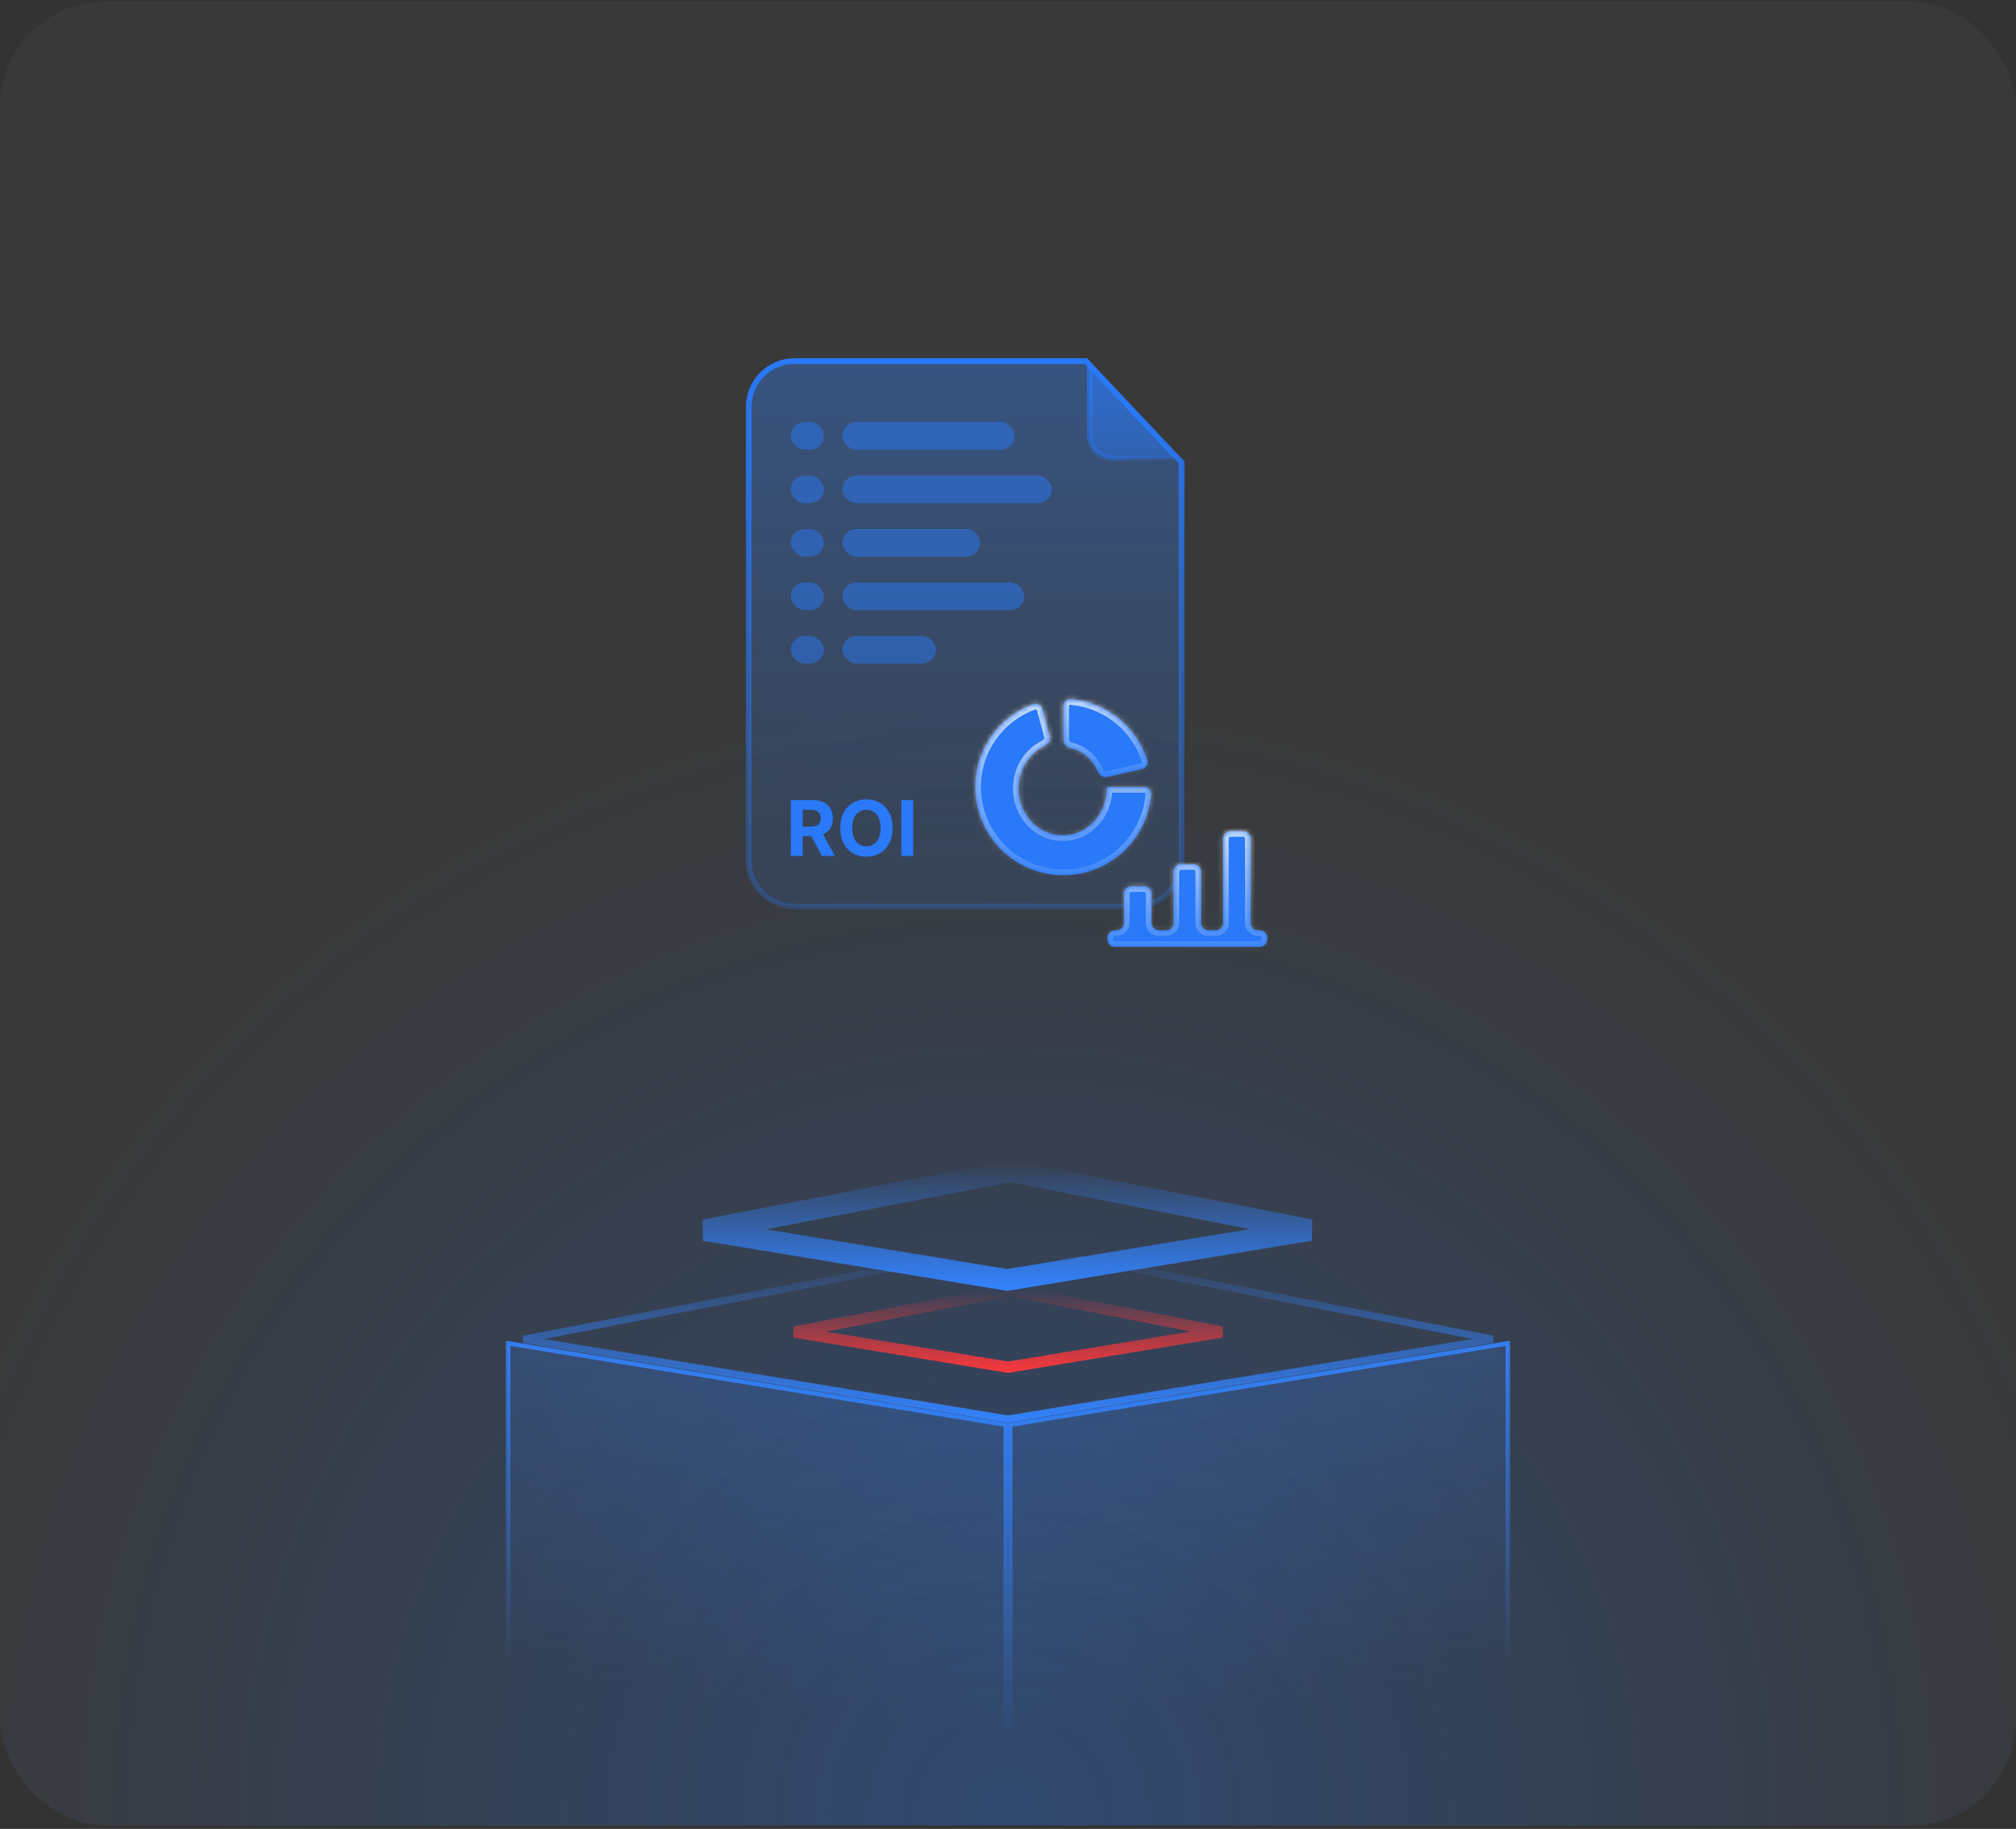 <svg width="420" height="381" viewBox="0 0 420 381" fill="none" xmlns="http://www.w3.org/2000/svg">
<rect x="0" y="0" width="420" height="381" fill="#333333" stroke="none"/>
<g clip-path="url(#clip0_2607_21196)">
<rect y="0.294" width="420" height="380" rx="22" fill="white" fill-opacity="0.03"/>
<rect y="0.294" width="420" height="380" rx="22" fill="url(#paint0_radial_2607_21196)" fill-opacity="0.3"/>
<path d="M165.541 75.212H226.192L236.17 85.763L246.16 96.328V179.255C246.16 184.537 241.877 188.819 236.595 188.819H165.541C160.259 188.819 155.977 184.537 155.977 179.255V84.776C155.977 79.494 160.259 75.212 165.541 75.212Z" fill="url(#paint1_linear_2607_21196)" stroke="url(#paint2_linear_2607_21196)" stroke-width="1.171"/>
<rect opacity="0.8" x="164.762" y="87.922" width="6.887" height="5.739" rx="2.869" fill="#2979F9" fill-opacity="0.6"/>
<rect opacity="0.8" x="175.504" y="87.9" width="35.848" height="5.782" rx="2.891" fill="#2979F9" fill-opacity="0.6"/>
<rect opacity="0.8" x="164.762" y="99.079" width="6.887" height="5.739" rx="2.869" fill="#2979F9" fill-opacity="0.6"/>
<rect opacity="0.8" x="175.504" y="99.079" width="43.616" height="5.739" rx="2.869" fill="#2979F9" fill-opacity="0.6"/>
<rect opacity="0.8" x="164.762" y="110.214" width="6.887" height="5.739" rx="2.869" fill="#2979F9" fill-opacity="0.6"/>
<rect opacity="0.8" x="175.504" y="110.214" width="28.695" height="5.739" rx="2.869" fill="#2979F9" fill-opacity="0.6"/>
<rect opacity="0.8" x="164.762" y="121.35" width="6.887" height="5.739" rx="2.869" fill="#2979F9" fill-opacity="0.6"/>
<rect opacity="0.8" x="175.504" y="121.35" width="37.877" height="5.739" rx="2.869" fill="#2979F9" fill-opacity="0.6"/>
<rect opacity="0.8" x="164.762" y="132.485" width="6.887" height="5.739" rx="2.869" fill="#2979F9" fill-opacity="0.6"/>
<rect opacity="0.8" x="175.504" y="132.485" width="19.512" height="5.739" rx="2.869" fill="#2979F9" fill-opacity="0.6"/>
<path d="M164.762 178.316V166.68H169.353C170.231 166.68 170.981 166.837 171.603 167.151C172.228 167.462 172.703 167.903 173.029 168.475C173.358 169.043 173.523 169.712 173.523 170.481C173.523 171.253 173.356 171.918 173.023 172.475C172.69 173.028 172.207 173.452 171.574 173.748C170.945 174.043 170.184 174.191 169.29 174.191H166.216V172.214H168.892C169.362 172.214 169.752 172.149 170.063 172.021C170.373 171.892 170.605 171.699 170.756 171.441C170.911 171.183 170.989 170.863 170.989 170.481C170.989 170.094 170.911 169.769 170.756 169.503C170.605 169.238 170.372 169.038 170.057 168.901C169.747 168.761 169.355 168.691 168.881 168.691H167.222V178.316H164.762ZM171.046 173.021L173.938 178.316H171.222L168.392 173.021H171.046Z" fill="#2979F9"/>
<path d="M185.955 172.498C185.955 173.767 185.714 174.846 185.233 175.736C184.756 176.627 184.105 177.306 183.279 177.776C182.457 178.242 181.533 178.475 180.506 178.475C179.472 178.475 178.544 178.24 177.722 177.771C176.9 177.301 176.25 176.621 175.773 175.731C175.296 174.841 175.057 173.763 175.057 172.498C175.057 171.229 175.296 170.149 175.773 169.259C176.25 168.369 176.9 167.691 177.722 167.225C178.544 166.755 179.472 166.521 180.506 166.521C181.533 166.521 182.457 166.755 183.279 167.225C184.105 167.691 184.756 168.369 185.233 169.259C185.714 170.149 185.955 171.229 185.955 172.498ZM183.461 172.498C183.461 171.676 183.337 170.983 183.091 170.418C182.849 169.854 182.506 169.426 182.063 169.134C181.62 168.842 181.101 168.697 180.506 168.697C179.911 168.697 179.392 168.842 178.949 169.134C178.506 169.426 178.161 169.854 177.915 170.418C177.673 170.983 177.551 171.676 177.551 172.498C177.551 173.32 177.673 174.013 177.915 174.577C178.161 175.142 178.506 175.57 178.949 175.861C179.392 176.153 179.911 176.299 180.506 176.299C181.101 176.299 181.62 176.153 182.063 175.861C182.506 175.57 182.849 175.142 183.091 174.577C183.337 174.013 183.461 173.32 183.461 172.498Z" fill="#2979F9"/>
<path d="M190.238 166.68V178.316H187.777V166.68H190.238Z" fill="#2979F9"/>
<mask id="path-14-inside-1_2607_21196" fill="white">
<path d="M218.684 153.324C218.907 154.154 218.408 154.995 217.633 155.365C214.435 156.89 212.207 160.303 212.207 164.27C212.207 169.658 216.318 174.026 221.39 174.026C226.461 174.026 230.571 169.658 230.571 164.27C230.571 164.103 230.702 163.965 230.869 163.965H238.34C239.202 163.965 239.908 164.665 239.835 165.525C239.589 168.405 238.666 171.196 237.132 173.663C235.322 176.574 232.733 178.92 229.659 180.437C226.585 181.953 223.147 182.577 219.736 182.241C216.325 181.905 213.076 180.622 210.356 178.535C207.637 176.449 205.556 173.642 204.349 170.435C203.141 167.227 202.856 163.745 203.524 160.383C204.193 157.021 205.79 153.913 208.133 151.411C210.119 149.29 212.575 147.677 215.294 146.694C216.105 146.401 216.964 146.902 217.187 147.735L218.684 153.324Z"/>
</mask>
<path d="M218.684 153.324C218.907 154.154 218.408 154.995 217.633 155.365C214.435 156.89 212.207 160.303 212.207 164.27C212.207 169.658 216.318 174.026 221.39 174.026C226.461 174.026 230.571 169.658 230.571 164.27C230.571 164.103 230.702 163.965 230.869 163.965H238.34C239.202 163.965 239.908 164.665 239.835 165.525C239.589 168.405 238.666 171.196 237.132 173.663C235.322 176.574 232.733 178.92 229.659 180.437C226.585 181.953 223.147 182.577 219.736 182.241C216.325 181.905 213.076 180.622 210.356 178.535C207.637 176.449 205.556 173.642 204.349 170.435C203.141 167.227 202.856 163.745 203.524 160.383C204.193 157.021 205.79 153.913 208.133 151.411C210.119 149.29 212.575 147.677 215.294 146.694C216.105 146.401 216.964 146.902 217.187 147.735L218.684 153.324Z" fill="#2979F9"/>
<path d="M212.207 164.27L211.036 164.269V164.27H212.207ZM221.39 174.026V175.198H221.39L221.39 174.026ZM237.132 173.663L238.126 174.282L238.126 174.282L237.132 173.663ZM229.659 180.437L230.177 181.487L230.177 181.487L229.659 180.437ZM219.736 182.241L219.622 183.407H219.622L219.736 182.241ZM210.356 178.535L209.643 179.464L209.643 179.464L210.356 178.535ZM204.349 170.435L203.252 170.847L203.252 170.847L204.349 170.435ZM203.524 160.383L202.376 160.154L202.376 160.154L203.524 160.383ZM208.133 151.411L207.278 150.61L207.278 150.61L208.133 151.411ZM217.187 147.735L216.056 148.038L217.187 147.735ZM239.835 165.525L238.668 165.425L239.835 165.525ZM218.684 153.324L217.553 153.627L218.684 153.324ZM217.633 155.365L217.129 154.307C213.512 156.033 211.036 159.865 211.036 164.269L212.207 164.27L213.378 164.27C213.378 160.742 215.358 157.747 218.138 156.422L217.633 155.365ZM212.207 164.27H211.036C211.036 170.237 215.606 175.198 221.39 175.198V174.026V172.855C217.031 172.855 213.378 169.079 213.378 164.27H212.207ZM221.39 174.026L221.39 175.198C227.174 175.197 231.743 170.236 231.743 164.27H230.571H229.4C229.4 169.079 225.748 172.855 221.39 172.855L221.39 174.026ZM230.869 163.965V165.136H238.34V163.965V162.794H230.869V163.965ZM239.835 165.525L238.668 165.425C238.438 168.122 237.574 170.734 236.137 173.045L237.132 173.663L238.126 174.282C239.759 171.657 240.741 168.689 241.002 165.624L239.835 165.525ZM237.132 173.663L236.137 173.045C234.443 175.77 232.019 177.967 229.141 179.386L229.659 180.437L230.177 181.487C233.448 179.874 236.201 177.378 238.126 174.282L237.132 173.663ZM229.659 180.437L229.141 179.386C226.263 180.805 223.045 181.39 219.851 181.076L219.736 182.241L219.622 183.407C223.25 183.764 226.907 183.1 230.177 181.487L229.659 180.437ZM219.736 182.241L219.851 181.076C216.657 180.761 213.615 179.559 211.069 177.606L210.356 178.535L209.643 179.464C212.536 181.684 215.993 183.049 219.622 183.407L219.736 182.241ZM210.356 178.535L211.069 177.606C208.524 175.652 206.575 173.025 205.445 170.022L204.349 170.435L203.252 170.847C204.537 174.26 206.751 177.245 209.643 179.464L210.356 178.535ZM204.349 170.435L205.445 170.022C204.314 167.019 204.047 163.759 204.673 160.611L203.524 160.383L202.376 160.154C201.664 163.73 201.968 167.435 203.252 170.847L204.349 170.435ZM203.524 160.383L204.673 160.611C205.299 157.464 206.794 154.554 208.988 152.212L208.133 151.411L207.278 150.61C204.785 153.272 203.087 156.578 202.376 160.154L203.524 160.383ZM208.133 151.411L208.988 152.212C210.847 150.226 213.146 148.716 215.692 147.796L215.294 146.694L214.895 145.593C212.003 146.638 209.391 148.355 207.278 150.61L208.133 151.411ZM217.187 147.735L216.056 148.038L217.553 153.627L218.684 153.324L219.816 153.021L218.319 147.432L217.187 147.735ZM215.294 146.694L215.692 147.796C215.758 147.772 215.822 147.777 215.889 147.814C215.96 147.854 216.027 147.93 216.056 148.038L217.187 147.735L218.319 147.432C217.936 146.002 216.415 145.044 214.895 145.593L215.294 146.694ZM230.571 164.27L231.743 164.269C231.743 164.715 231.383 165.136 230.869 165.136V163.965V162.794C230.022 162.794 229.4 163.49 229.4 164.27L230.571 164.27ZM238.34 163.965V165.136C238.451 165.136 238.542 165.181 238.599 165.24C238.652 165.294 238.674 165.355 238.668 165.425L239.835 165.525L241.002 165.624C241.139 164.015 239.82 162.794 238.34 162.794V163.965ZM217.633 155.365L218.138 156.422C219.306 155.865 220.215 154.511 219.816 153.021L218.684 153.324L217.553 153.627C217.578 153.722 217.57 153.834 217.501 153.962C217.429 154.097 217.298 154.227 217.129 154.307L217.633 155.365Z" fill="url(#paint3_linear_2607_21196)" mask="url(#path-14-inside-1_2607_21196)"/>
<mask id="path-16-inside-2_2607_21196" fill="white">
<path d="M221.536 147.163C221.536 146.301 222.237 145.595 223.096 145.668C226.692 145.974 230.131 147.335 232.973 149.597C235.814 151.858 237.912 154.904 239.018 158.34C239.282 159.161 238.751 160.002 237.911 160.195L230.708 161.854C229.867 162.047 229.041 161.514 228.705 160.72C227.665 158.262 225.578 156.421 223.054 155.85C222.224 155.663 221.536 154.985 221.536 154.135V147.163Z"/>
</mask>
<path d="M221.536 147.163C221.536 146.301 222.237 145.595 223.096 145.668C226.692 145.974 230.131 147.335 232.973 149.597C235.814 151.858 237.912 154.904 239.018 158.34C239.282 159.161 238.751 160.002 237.911 160.195L230.708 161.854C229.867 162.047 229.041 161.514 228.705 160.72C227.665 158.262 225.578 156.421 223.054 155.85C222.224 155.663 221.536 154.985 221.536 154.135V147.163Z" fill="#2979F9"/>
<path d="M232.973 149.597L233.702 148.68L233.702 148.68L232.973 149.597ZM223.054 155.85L223.312 154.708L223.054 155.85ZM228.705 160.72L227.627 161.176L228.705 160.72ZM239.018 158.34L237.903 158.698L239.018 158.34ZM223.096 145.668L222.996 146.835C226.363 147.122 229.583 148.396 232.243 150.513L232.973 149.597L233.702 148.68C230.679 146.274 227.021 144.827 223.195 144.501L223.096 145.668ZM232.973 149.597L232.243 150.513C234.904 152.63 236.868 155.482 237.903 158.698L239.018 158.34L240.133 157.981C238.957 154.326 236.725 151.086 233.702 148.68L232.973 149.597ZM237.911 160.195L237.648 159.054L230.445 160.712L230.708 161.854L230.97 162.995L238.174 161.336L237.911 160.195ZM228.705 160.72L229.784 160.263C228.609 157.488 226.235 155.369 223.312 154.708L223.054 155.85L222.796 156.993C224.922 157.473 226.721 159.036 227.627 161.176L228.705 160.72ZM221.536 154.135H222.707V147.163H221.536H220.365V154.135H221.536ZM223.054 155.85L223.312 154.708C223.119 154.664 222.953 154.564 222.845 154.447C222.743 154.336 222.707 154.23 222.707 154.135H221.536H220.365C220.365 155.667 221.576 156.717 222.796 156.993L223.054 155.85ZM230.708 161.854L230.445 160.712C230.349 160.734 230.237 160.722 230.112 160.648C229.981 160.571 229.857 160.435 229.784 160.263L228.705 160.72L227.627 161.176C228.135 162.376 229.46 163.343 230.97 162.995L230.708 161.854ZM239.018 158.34L237.903 158.698C237.925 158.765 237.917 158.829 237.878 158.895C237.835 158.965 237.757 159.029 237.648 159.054L237.911 160.195L238.174 161.336C239.616 161.004 240.628 159.518 240.133 157.981L239.018 158.34ZM223.096 145.668L223.195 144.501C221.586 144.364 220.365 145.683 220.365 147.163H221.536H222.707C222.707 147.052 222.752 146.961 222.811 146.904C222.866 146.85 222.927 146.829 222.996 146.835L223.096 145.668Z" fill="url(#paint4_linear_2607_21196)" mask="url(#path-16-inside-2_2607_21196)"/>
<mask id="path-18-inside-3_2607_21196" fill="white">
<path d="M260.556 192.246C260.556 193.108 261.255 193.808 262.117 193.808H262.439C263.302 193.808 264.001 194.507 264.001 195.369V195.689C264.001 196.552 263.302 197.251 262.439 197.251H232.276C231.414 197.251 230.715 196.552 230.715 195.689V195.369C230.715 194.507 231.414 193.808 232.276 193.808H232.595C233.457 193.808 234.156 193.108 234.156 192.246V186.187C234.156 185.324 234.855 184.625 235.718 184.625H238.334C239.196 184.625 239.896 185.324 239.896 186.187V192.246C239.896 193.108 240.595 193.808 241.457 193.808H242.927C243.789 193.808 244.488 193.108 244.488 192.246V181.596C244.488 180.733 245.187 180.034 246.05 180.034H248.666C249.528 180.034 250.228 180.733 250.228 181.596V192.246C250.228 193.108 250.927 193.808 251.789 193.808H253.255C254.117 193.808 254.816 193.108 254.816 192.246V174.709C254.816 173.847 255.516 173.147 256.378 173.147H258.994C259.857 173.147 260.556 173.847 260.556 174.709V192.246Z"/>
</mask>
<path d="M260.556 192.246C260.556 193.108 261.255 193.808 262.117 193.808H262.439C263.302 193.808 264.001 194.507 264.001 195.369V195.689C264.001 196.552 263.302 197.251 262.439 197.251H232.276C231.414 197.251 230.715 196.552 230.715 195.689V195.369C230.715 194.507 231.414 193.808 232.276 193.808H232.595C233.457 193.808 234.156 193.108 234.156 192.246V186.187C234.156 185.324 234.855 184.625 235.718 184.625H238.334C239.196 184.625 239.896 185.324 239.896 186.187V192.246C239.896 193.108 240.595 193.808 241.457 193.808H242.927C243.789 193.808 244.488 193.108 244.488 192.246V181.596C244.488 180.733 245.187 180.034 246.05 180.034H248.666C249.528 180.034 250.228 180.733 250.228 181.596V192.246C250.228 193.108 250.927 193.808 251.789 193.808H253.255C254.117 193.808 254.816 193.108 254.816 192.246V174.709C254.816 173.847 255.516 173.147 256.378 173.147H258.994C259.857 173.147 260.556 173.847 260.556 174.709V192.246Z" fill="#2979F9"/>
<path d="M262.117 193.808V194.979H262.439V193.808V192.636H262.117V193.808ZM264.001 195.369H262.83V195.689H264.001H265.172V195.369H264.001ZM262.439 197.251V196.08H232.276V197.251V198.422H262.439V197.251ZM230.715 195.689H231.886V195.369H230.715H229.544V195.689H230.715ZM232.276 193.808V194.979H232.595V193.808V192.636H232.276V193.808ZM234.156 192.246H235.327V186.187H234.156H232.985V192.246H234.156ZM235.718 184.625V185.796H238.334V184.625V183.454H235.718V184.625ZM239.896 186.187H238.724V192.246H239.896H241.067V186.187H239.896ZM241.457 193.808V194.979H242.927V193.808V192.636H241.457V193.808ZM244.488 192.246H245.659V181.596H244.488H243.317V192.246H244.488ZM246.05 180.034V181.205H248.666V180.034V178.863H246.05V180.034ZM250.228 181.596H249.056V192.246H250.228H251.399V181.596H250.228ZM251.789 193.808V194.979H253.255V193.808V192.636H251.789V193.808ZM254.816 192.246H255.988V174.709H254.816H253.645V192.246H254.816ZM256.378 173.147V174.319H258.994V173.147V171.976H256.378V173.147ZM260.556 174.709H259.384V192.246H260.556H261.727V174.709H260.556ZM258.994 173.147V174.319C259.21 174.319 259.384 174.493 259.384 174.709H260.556H261.727C261.727 173.2 260.503 171.976 258.994 171.976V173.147ZM254.816 174.709H255.988C255.988 174.493 256.162 174.319 256.378 174.319V173.147V171.976C254.869 171.976 253.645 173.2 253.645 174.709H254.816ZM253.255 193.808V194.979C254.764 194.979 255.988 193.755 255.988 192.246H254.816H253.645C253.645 192.462 253.47 192.636 253.255 192.636V193.808ZM250.228 192.246H249.056C249.056 193.755 250.28 194.979 251.789 194.979V193.808V192.636C251.574 192.636 251.399 192.462 251.399 192.246H250.228ZM248.666 180.034V181.205C248.882 181.205 249.056 181.38 249.056 181.596H250.228H251.399C251.399 180.086 250.175 178.863 248.666 178.863V180.034ZM244.488 181.596H245.659C245.659 181.38 245.834 181.205 246.05 181.205V180.034V178.863C244.541 178.863 243.317 180.086 243.317 181.596H244.488ZM242.927 193.808V194.979C244.436 194.979 245.659 193.755 245.659 192.246H244.488H243.317C243.317 192.462 243.142 192.636 242.927 192.636V193.808ZM239.896 192.246H238.724C238.724 193.755 239.948 194.979 241.457 194.979V193.808V192.636C241.242 192.636 241.067 192.462 241.067 192.246H239.896ZM238.334 184.625V185.796C238.549 185.796 238.724 185.971 238.724 186.187H239.896H241.067C241.067 184.677 239.843 183.454 238.334 183.454V184.625ZM234.156 186.187H235.327C235.327 185.971 235.502 185.796 235.718 185.796V184.625V183.454C234.209 183.454 232.985 184.677 232.985 186.187H234.156ZM232.595 193.808V194.979C234.104 194.979 235.327 193.755 235.327 192.246H234.156H232.985C232.985 192.462 232.81 192.636 232.595 192.636V193.808ZM230.715 195.369H231.886C231.886 195.154 232.061 194.979 232.276 194.979V193.808V192.636C230.767 192.636 229.544 193.86 229.544 195.369H230.715ZM232.276 197.251V196.08C232.061 196.08 231.886 195.905 231.886 195.689H230.715H229.544C229.544 197.199 230.767 198.422 232.276 198.422V197.251ZM264.001 195.689H262.83C262.83 195.905 262.655 196.08 262.439 196.08V197.251V198.422C263.949 198.422 265.172 197.199 265.172 195.689H264.001ZM262.439 193.808V194.979C262.655 194.979 262.83 195.154 262.83 195.369H264.001H265.172C265.172 193.86 263.949 192.636 262.439 192.636V193.808ZM262.117 193.808V192.636C261.902 192.636 261.727 192.462 261.727 192.246H260.556H259.384C259.384 193.755 260.608 194.979 262.117 194.979V193.808Z" fill="url(#paint5_linear_2607_21196)" mask="url(#path-18-inside-3_2607_21196)"/>
<path d="M236.166 85.763L245.383 95.51H231.838C229.181 95.51 227.027 93.356 227.027 90.699V76.098L236.166 85.763Z" fill="url(#paint6_linear_2607_21196)" stroke="url(#paint7_linear_2607_21196)" stroke-width="1.171"/>
<g clip-path="url(#clip1_2607_21196)">
<path d="M209.542 296.816V390.952H105.878V279.839L209.542 296.816Z" fill="url(#paint8_linear_2607_21196)" fill-opacity="0.24" stroke="url(#paint9_linear_2607_21196)" stroke-width="0.92"/>
<path d="M210.458 296.816V390.952H314.122V279.839L210.458 296.816Z" fill="url(#paint10_linear_2607_21196)" fill-opacity="0.24" stroke="url(#paint11_linear_2607_21196)" stroke-width="0.92"/>
<path d="M210.951 259.358L310.971 279.002L210.001 295.628L109.066 279.007L210.951 259.358Z" stroke="url(#paint12_linear_2607_21196)" stroke-width="1.496"/>
<path d="M210.455 268.819L254.564 277.483L210.001 284.821L165.49 277.492L210.455 268.819Z" stroke="url(#paint13_linear_2607_21196)" stroke-width="2.334"/>
<path d="M210.494 243.982L272.961 256.251L209.828 266.647L146.795 256.267L210.494 243.982Z" stroke="url(#paint14_linear_2607_21196)" stroke-width="4.49"/>
</g>
</g>
<defs>
<radialGradient id="paint0_radial_2607_21196" cx="0" cy="0" r="1" gradientUnits="userSpaceOnUse" gradientTransform="translate(210 380) rotate(-90) scale(253 253)">
<stop stop-color="#1F6FEF"/>
<stop offset="0.935" stop-color="#1F6FEF" stop-opacity="0"/>
</radialGradient>
<linearGradient id="paint1_linear_2607_21196" x1="201.068" y1="74.626" x2="201.068" y2="189.405" gradientUnits="userSpaceOnUse">
<stop stop-color="#3383FF" stop-opacity="0.36"/>
<stop offset="1" stop-color="#3383FF" stop-opacity="0.1"/>
</linearGradient>
<linearGradient id="paint2_linear_2607_21196" x1="201.068" y1="74.626" x2="201.068" y2="189.405" gradientUnits="userSpaceOnUse">
<stop stop-color="#2979F9"/>
<stop offset="1" stop-color="#2979F9" stop-opacity="0.24"/>
</linearGradient>
<linearGradient id="paint3_linear_2607_21196" x1="218.584" y1="146.609" x2="218.584" y2="188.498" gradientUnits="userSpaceOnUse">
<stop stop-color="white" stop-opacity="0.74"/>
<stop offset="1" stop-color="white" stop-opacity="0"/>
</linearGradient>
<linearGradient id="paint4_linear_2607_21196" x1="228.911" y1="145.661" x2="228.911" y2="163.504" gradientUnits="userSpaceOnUse">
<stop stop-color="white" stop-opacity="0.74"/>
<stop offset="1" stop-color="white" stop-opacity="0"/>
</linearGradient>
<linearGradient id="paint5_linear_2607_21196" x1="244.705" y1="173.147" x2="244.705" y2="201.413" gradientUnits="userSpaceOnUse">
<stop stop-color="white" stop-opacity="0.74"/>
<stop offset="1" stop-color="white" stop-opacity="0"/>
</linearGradient>
<linearGradient id="paint6_linear_2607_21196" x1="236.592" y1="74.626" x2="236.592" y2="96.096" gradientUnits="userSpaceOnUse">
<stop stop-color="#2979F9" stop-opacity="0.66"/>
<stop offset="1" stop-color="#2979F9" stop-opacity="0.44"/>
</linearGradient>
<linearGradient id="paint7_linear_2607_21196" x1="228.003" y1="78.14" x2="246.352" y2="96.489" gradientUnits="userSpaceOnUse">
<stop stop-color="#2979F9" stop-opacity="0.66"/>
<stop offset="1" stop-color="#2979F9" stop-opacity="0"/>
</linearGradient>
<linearGradient id="paint8_linear_2607_21196" x1="157.71" y1="279.298" x2="146.273" y2="353.079" gradientUnits="userSpaceOnUse">
<stop stop-color="#3383FF"/>
<stop offset="1" stop-color="#3383FF" stop-opacity="0"/>
</linearGradient>
<linearGradient id="paint9_linear_2607_21196" x1="157.71" y1="279.298" x2="146.273" y2="353.079" gradientUnits="userSpaceOnUse">
<stop stop-color="#3383FF"/>
<stop offset="1" stop-color="#3383FF" stop-opacity="0"/>
</linearGradient>
<linearGradient id="paint10_linear_2607_21196" x1="262.29" y1="279.298" x2="273.727" y2="353.079" gradientUnits="userSpaceOnUse">
<stop stop-color="#3383FF"/>
<stop offset="1" stop-color="#3383FF" stop-opacity="0"/>
</linearGradient>
<linearGradient id="paint11_linear_2607_21196" x1="262.29" y1="279.298" x2="273.727" y2="353.079" gradientUnits="userSpaceOnUse">
<stop stop-color="#3383FF"/>
<stop offset="1" stop-color="#3383FF" stop-opacity="0"/>
</linearGradient>
<linearGradient id="paint12_linear_2607_21196" x1="210.081" y1="260.921" x2="210.081" y2="296.809" gradientUnits="userSpaceOnUse">
<stop stop-color="#3383FF" stop-opacity="0"/>
<stop offset="1" stop-color="#3383FF"/>
</linearGradient>
<linearGradient id="paint13_linear_2607_21196" x1="210.04" y1="268.863" x2="210.04" y2="286.089" gradientUnits="userSpaceOnUse">
<stop stop-color="#FE373A" stop-opacity="0"/>
<stop offset="1" stop-color="#FE373A"/>
</linearGradient>
<linearGradient id="paint14_linear_2607_21196" x1="209.904" y1="242.189" x2="209.904" y2="268.963" gradientUnits="userSpaceOnUse">
<stop stop-color="#3383FF" stop-opacity="0"/>
<stop offset="1" stop-color="#3383FF"/>
</linearGradient>
<clipPath id="clip0_2607_21196">
<rect y="0.294" width="420" height="380" rx="22" fill="white"/>
</clipPath>
<clipPath id="clip1_2607_21196">
<rect width="222.554" height="157.294" fill="white" transform="translate(98.723 233.688)"/>
</clipPath>
</defs>
</svg>
